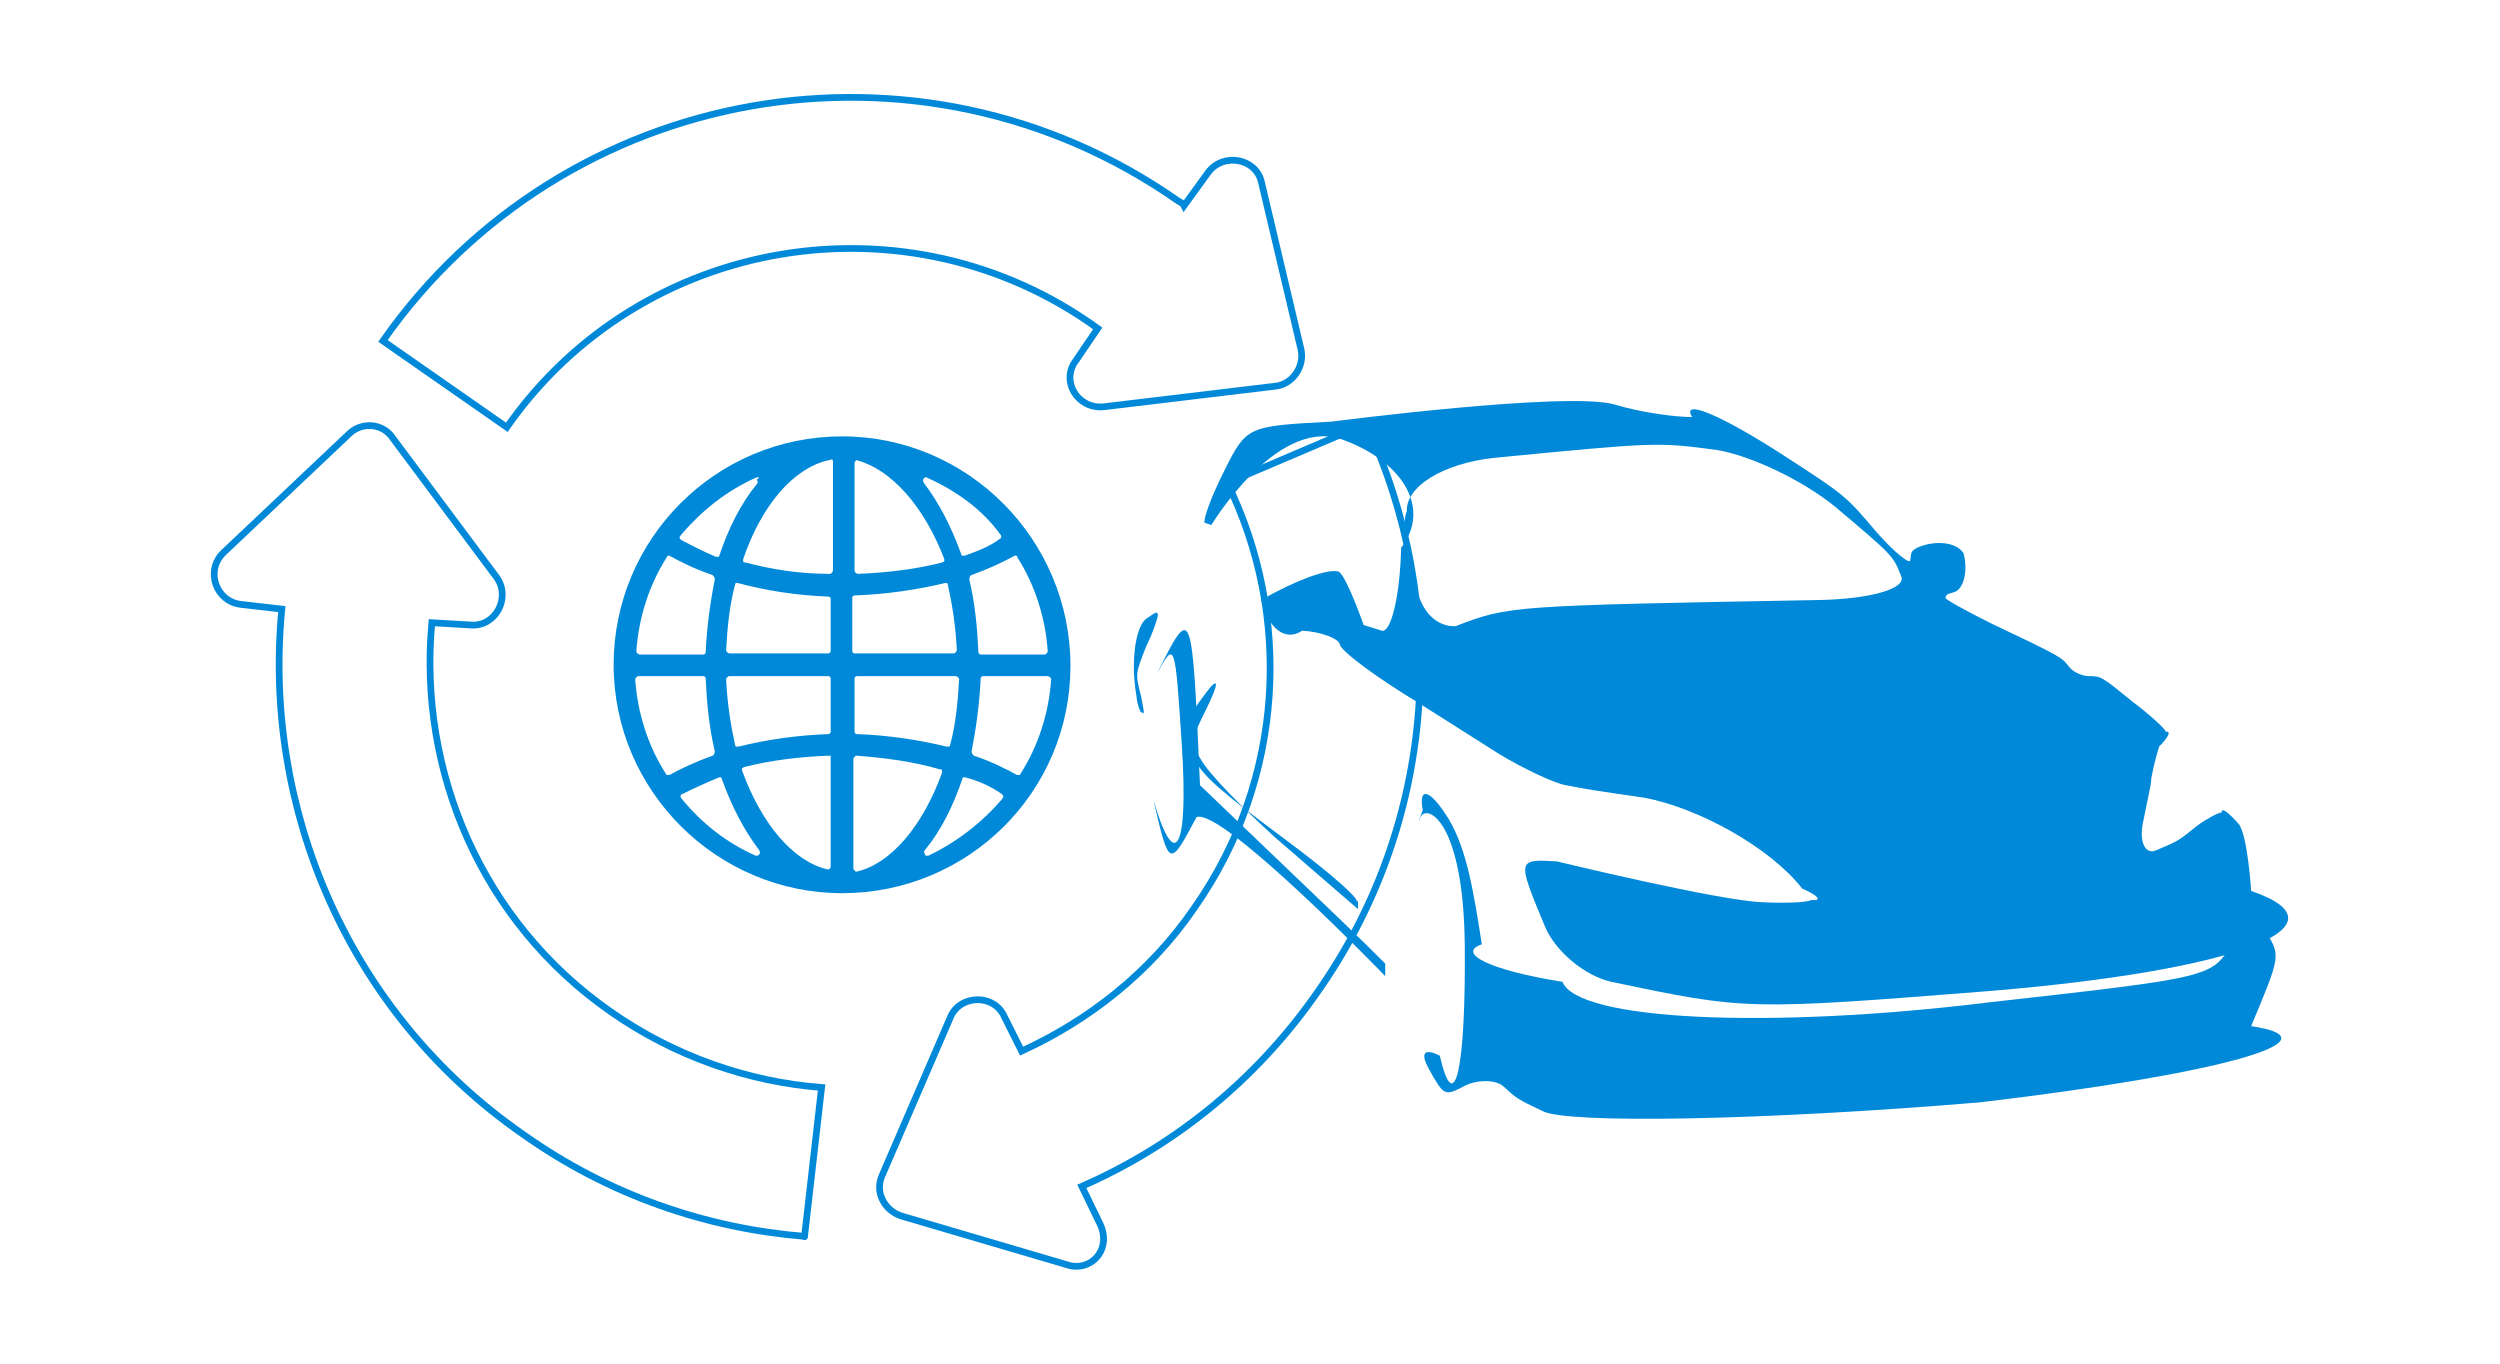<?xml version="1.0" encoding="utf-8"?>
<!-- Generator: $$$/GeneralStr/196=Adobe Illustrator 27.6.0, SVG Export Plug-In . SVG Version: 6.00 Build 0)  -->
<svg version="1.1" id="Livello_1" xmlns="http://www.w3.org/2000/svg" xmlns:xlink="http://www.w3.org/1999/xlink" x="0px" y="0px"
	 viewBox="0 0 220 120" style="enable-background:new 0 0 220 120;" xml:space="preserve">
<style type="text/css">
	.st0{fill:#0089D8;}
	.st1{fill:none;stroke:#0089D8;stroke-width:0.592;stroke-miterlimit:10;}
</style>
<g>
	<path class="st0" d="M66.6,42C66.6,42,66.5,42,66.6,42c-2.7,1.2-4.8,2.9-6.7,5.1c0,0.1-0.1,0.1-0.1,0.2c0,0.1,0.1,0.1,0.1,0.2
		c1,0.5,1.9,1,3.1,1.5h0.1h0.1c0.1,0,0.1-0.1,0.1-0.1c0.8-2.4,1.9-4.6,3.3-6.3c0.1-0.1,0.1-0.2,0-0.4C66.9,42,66.8,42,66.6,42
		 M81.5,42c-0.1,0-0.1,0-0.2,0.1c-0.1,0.1-0.1,0.2,0,0.4c1.3,1.7,2.4,3.8,3.3,6.3c0,0.1,0.1,0.1,0.1,0.1h0.1h0.1
		c1.1-0.4,2.2-0.8,3.1-1.5c0.1,0,0.1-0.1,0.1-0.2c0-0.1,0-0.1-0.1-0.2C86.5,44.9,84.2,43.2,81.5,42C81.6,42,81.6,42,81.5,42
		 M72.9,40.5L72.9,40.5c-3.1,0.7-5.9,4-7.5,8.7c0,0.1,0,0.1,0,0.2c0,0.1,0.1,0.1,0.2,0.1c2.3,0.6,4.7,1,7.4,1l0,0
		c0.1,0,0.1,0,0.2-0.1c0,0,0.1-0.1,0.1-0.2v-9.6c0-0.1,0-0.1-0.1-0.2C73.1,40.5,72.9,40.5,72.9,40.5 M75.4,40.5
		c-0.1,0-0.1,0-0.1,0.1c-0.1,0-0.1,0.1-0.1,0.2v9.4c0,0.1,0,0.1,0.1,0.2c0,0,0.1,0.1,0.2,0.1l0,0c2.5-0.1,5.1-0.4,7.4-1
		c0.1,0,0.1-0.1,0.2-0.1c0-0.1,0-0.1,0-0.2C81.3,44.5,78.4,41.3,75.4,40.5L75.4,40.5 M58.9,48.9c-0.1,0-0.2,0-0.2,0.1
		c-1.6,2.5-2.5,5.4-2.7,8.3c0,0.1,0,0.1,0.1,0.2c0,0,0.1,0.1,0.2,0.1h5.6c0.1,0,0.2-0.1,0.2-0.2c0.1-2.2,0.4-4.4,0.8-6.4
		c0-0.1,0-0.2-0.2-0.4c-1.5-0.5-2.7-1.1-3.8-1.7C58.9,48.9,58.9,48.9,58.9,48.9 M64.9,51.3h-0.1c-0.1,0-0.1,0.1-0.1,0.1
		c-0.5,1.8-0.7,3.9-0.8,5.8c0,0.1,0,0.1,0.1,0.2c0,0,0.1,0.1,0.2,0.1h8.7c0.1,0,0.2-0.1,0.2-0.2v-4.6c0-0.1-0.1-0.2-0.2-0.2
		C70.2,52.4,67.5,52,64.9,51.3C65.1,51.3,64.9,51.3,64.9,51.3 M83.2,51.3L83.2,51.3c-2.5,0.6-5.2,1-8,1.1c-0.1,0-0.2,0.1-0.2,0.2
		v4.7c0,0.1,0.1,0.2,0.2,0.2h8.7c0.1,0,0.1,0,0.2-0.1c0,0,0.1-0.1,0.1-0.2c-0.1-2.1-0.4-4-0.8-5.8c0-0.1-0.1-0.1-0.1-0.1
		C83.3,51.4,83.3,51.3,83.2,51.3 M89.4,48.9h-0.1c-1.1,0.6-2.4,1.2-3.8,1.7c-0.1,0-0.2,0.2-0.2,0.4c0.5,2.1,0.7,4.2,0.8,6.4
		c0,0.1,0.1,0.2,0.2,0.2h5.6c0.1,0,0.1,0,0.2-0.1c0,0,0.1-0.1,0.1-0.2c-0.2-2.9-1.1-5.8-2.7-8.3C89.6,49,89.5,48.9,89.4,48.9
		 M75.4,59.5c-0.1,0-0.2,0.1-0.2,0.2v4.7c0,0.1,0.1,0.2,0.2,0.2c2.8,0.1,5.4,0.5,7.9,1.1c0,0,0,0,0.1,0h0.1c0.1,0,0.1-0.1,0.1-0.1
		c0.5-1.8,0.7-3.9,0.8-5.8c0-0.1,0-0.1-0.1-0.2c0,0-0.1-0.1-0.2-0.1C84.1,59.5,75.4,59.5,75.4,59.5z M64.2,59.5
		c-0.1,0-0.1,0-0.2,0.1c0,0-0.1,0.1-0.1,0.2c0.1,2.1,0.4,4,0.8,5.8c0,0.1,0.1,0.1,0.1,0.1h0.1c0,0,0,0,0.1,0c2.4-0.6,5.1-1,7.9-1.1
		c0.1,0,0.2-0.1,0.2-0.2v-4.7c0-0.1-0.1-0.2-0.2-0.2C72.9,59.5,64.2,59.5,64.2,59.5z M56.2,59.5c-0.1,0-0.1,0-0.2,0.1
		c0,0-0.1,0.1-0.1,0.2c0.2,2.9,1.1,5.8,2.7,8.3c0,0.1,0.1,0.1,0.2,0.1h0.1c1.1-0.6,2.4-1.2,3.8-1.7c0.1,0,0.2-0.2,0.2-0.4
		c-0.5-2.1-0.7-4.2-0.8-6.4c0-0.1-0.1-0.2-0.2-0.2h-5.6V59.5z M86.5,59.5c-0.1,0-0.2,0.1-0.2,0.2c-0.1,2.2-0.4,4.4-0.8,6.4
		c0,0.1,0,0.2,0.2,0.4c1.5,0.5,2.7,1.1,3.8,1.7h0.1c0.1,0,0.2,0,0.2-0.1c1.6-2.5,2.5-5.4,2.7-8.3c0-0.1,0-0.1-0.1-0.2
		c0,0-0.1-0.1-0.2-0.1h-5.6V59.5z M84.9,68.4h-0.1c-0.1,0-0.1,0.1-0.1,0.1c-0.8,2.4-1.9,4.6-3.3,6.3c-0.1,0.1-0.1,0.2,0,0.4
		c0,0.1,0.1,0.1,0.2,0.1h0.1c2.5-1.2,4.7-2.9,6.5-5c0-0.1,0.1-0.1,0.1-0.2c0-0.1-0.1-0.1-0.1-0.2C87.2,69.2,86.1,68.7,84.9,68.4
		C85,68.4,84.9,68.4,84.9,68.4 M63.3,68.4L63.3,68.4c-1.2,0.5-2.3,1-3.3,1.5c-0.1,0-0.1,0.1-0.1,0.2c0,0.1,0,0.1,0.1,0.2
		c1.8,2.2,4,3.9,6.5,5h0.1c0.1,0,0.1,0,0.2-0.1c0.1-0.1,0.1-0.2,0-0.4c-1.3-1.7-2.4-3.8-3.3-6.3c0-0.1-0.1-0.1-0.1-0.1
		C63.4,68.4,63.4,68.4,63.3,68.4 M72.9,66.5c-2.5,0.1-5.1,0.4-7.4,1c-0.1,0-0.1,0.1-0.2,0.1c0,0.1,0,0.1,0,0.2
		c1.7,4.7,4.5,8,7.5,8.7c0,0,0,0,0.1,0c0.1,0,0.1,0,0.1-0.1c0.1,0,0.1-0.1,0.1-0.2v-9.6c0-0.1,0-0.1-0.1-0.2
		C73.1,66.7,72.9,66.5,72.9,66.5L72.9,66.5 M75.4,66.5c-0.1,0-0.1,0-0.2,0.1c0,0-0.1,0.1-0.1,0.2v9.6c0,0.1,0,0.1,0.1,0.2l0.1,0.1
		c0,0,0,0,0.1,0c3-0.7,5.8-4,7.5-8.7c0-0.1,0-0.1,0-0.2s-0.1-0.1-0.2-0.1C80.3,67,77.9,66.7,75.4,66.5L75.4,66.5 M74.1,78.6
		c-11,0-20.1-9-20.1-20.1s9-20.1,20.1-20.1s20.1,9.1,20.1,20.2S85.2,78.6,74.1,78.6"/>
	<path class="st1" d="M112.1,34l-15,1.8c-2.3,0.2-3.8-2.3-2.4-4.1l1.9-2.8l0,0c-16.7-12.1-40.2-8.2-52,8.7l0,0L33.7,30l0,0
		C49.6,7.3,80.9,1.7,103.7,17.7c0.2,0.1,0.4,0.2,0.5,0.4l2.1-2.9c1.3-1.8,4.2-1.3,4.7,0.8l3.5,14.8C114.8,32.3,113.7,33.9,112.1,34z
		"/>
	<path class="st1" d="M93.9,111.3L79.3,107c-1.5-0.5-2.3-2.1-1.7-3.5l6-13.9c0.8-2.1,3.9-2.2,4.8-0.1l1.5,3
		c5.9-2.7,11.3-6.9,15.2-12.6c8-11.4,8.6-25.8,2.9-37.4l12.2-5.2l0,0c7.4,15.7,6.4,35-4.4,50.2c-5.4,7.7-12.6,13.4-20.6,16.9
		l1.5,3.1C98,109.9,96,112,93.9,111.3z"/>
	<path class="st1" d="M70.8,108.8C70.8,108.8,70.8,108.9,70.8,108.8c-8.6-0.7-17.2-3.6-24.8-9C30.6,89.1,23.1,71.1,24.8,53.6
		l-3.5-0.4c-2.3-0.2-3.3-3-1.6-4.6l11-10.4c1.1-1.1,3-1,3.9,0.4l9.1,12.2c1.3,1.8-0.1,4.4-2.3,4.2L38,54.8
		c-1.2,13.1,4.4,26.3,15.7,34.2c5.7,4,12.2,6.2,18.6,6.7l0,0L70.8,108.8z"/>
	<path class="st0" d="M196.4,83c1-1.7,2.3-2.1,3-1c1.3,2.1,1.3,2.1-1.3,8.3c8,1.2-2.7,4.2-23.8,6.7c-19,1.6-36.2,1.9-38.5,0.8
		c-2.3-1.1-2.3-1.1-3.5-2.2c-0.7-0.6-2.2-0.6-3.3-0.1c-1.9,1-1.9,1-3.3-1.5c-0.7-1.3-0.4-1.8,1-1.1c1.3,5.6,2.3,1.2,2.2-9.7
		c-0.1-10.9-3.3-12.5-3.9-11.3c-0.2,0.6-0.2,0.4,0.2-0.6c-0.4-2.2,0.7-1.8,2.3,0.8c1.6,2.7,2.2,6.5,2.9,11c-2.3,0.8,0.8,2.3,7.1,3.3
		c1.3,3.4,18.1,4.2,37.6,1.8C194.7,86,194.7,86,196.4,83"/>
	<path class="st0" d="M119.4,79.3c0-0.4-2.3-2.4-5.2-4.6c-10.3-7.7-10.3-7.7-8.1-12.2c1.2-2.4,1.2-3.1,0-1.5c-2.2,3-2.2,3-0.5,5.7
		c0.8,1.5,3.9,4.5,6.5,6.9l7.4,6.4v-0.7H119.4z"/>
	<path class="st0" d="M121.9,85.9c0,0-14.3-14.8-16.6-14c-2.4,4.5-2.4,4.5-3.8-1.5c1.9,6.5,3.1,4.4,2.5-4.8s-0.6-9.2-2.2-6.3
		c3.1-6.2,3.1-6.2,3.8,9.8c13.8,13.2,13.8,13.2,16.3,15.7v1.1H121.9z"/>
	<path class="st0" d="M100.4,61.2c0.2,1.1,0.4,1.8,0.1,1.5c-0.1,0.1-0.4-0.5-0.5-1.5c-0.5-2.9-0.1-5.9,0.8-6.7c1-0.7,1-0.7,1.1-0.4
		c0,0.2-0.4,1.5-1,2.7C99.9,59.3,99.9,59.3,100.4,61.2"/>
	<path class="st0" d="M124.8,52.3c1,3.1,3.3,2.8,3.3,2.8c4.7-1.8,4.7-1.8,32.1-2.3c4.4-0.1,7.6-1,7.1-2.1c-0.7-1.8-0.7-1.8-5.8-6.1
		c-2.8-2.3-7.4-4.5-10.4-5c-5.3-0.7-5.3-0.7-19.7,0.7c-4.4,0.5-7.7,2.5-7.6,4.7C123.3,46,123.9,49.1,124.8,52.3 M117.2,37.1
		c0,0,20.8-2.7,24.9-1.5c2.3,0.7,5.3,1.1,6.8,1.1c-1-1.7,2.7-0.1,8.1,3.4c5.4,3.5,5.4,3.5,8.2,6.8c1.6,1.8,2.9,2.8,2.9,2.4
		c0.1-0.8,0.1-0.8,0.6-1.1c1.6-0.7,3.5-0.5,4.1,0.5c0.4,1.6,0,3.1-0.8,3.4c-0.7,0.2-0.7,0.2-0.8,0.5c-0.1,0.1,1.7,1.1,3.9,2.2
		c6.3,3,6.3,3,7,3.9c0.4,0.5,1.2,0.8,1.7,0.8c1.1,0,1.1,0,3.8,2.2c1.6,1.2,2.9,2.4,3,2.7c0.5-0.1,0.2,0.5-0.6,1.3
		c-0.4,1.3-0.7,2.7-0.7,3c0,0.2,0,0.2-0.7,3.6c-0.4,1.8,0.2,3,1.2,2.5c1.9-0.8,1.9-0.8,3.5-2.1c0.8-0.6,1.9-1.2,2.2-1.2
		c0-0.5,0.6,0,1.5,1c0.8,1,1.1,5.9,1.1,5.9c9,3.1-1.3,7-22.9,8.8c-21.5,1.7-21.5,1.7-33.4-0.8c-2.3-0.5-5-2.7-5.9-5
		c-2.4-5.8-2.4-5.8,1.1-5.6c0,0,14.4,3.5,18.2,3.6c2.1,0.1,3.9,0,4.2-0.2c1,0.1,0.6-0.4-0.8-1c-2.8-3.6-9.1-7.1-13.9-8
		c-4.8-0.7-4.8-0.7-6.9-1.1c-1.1-0.2-3.8-1.5-5.8-2.7l-7.1-4.5c-3.8-2.3-6.9-4.6-7-5.2c0,0,0.2,1,0,0c-0.1-0.5-1.6-1.1-3.3-1.2
		c-1.5,1-3-0.2-3.6-2.7c2.9-1.7,5.9-2.8,6.8-2.5c0.7,0.4,2.2,4.7,2.2,4.7l1.6,0.5c0.8,0.2,1.6-3,1.7-7.3c2.7-3.5,0.1-7.7-5.4-9.6
		c-5.7-1.7-11.3,7.6-11.3,7.6L106,46c-0.1-0.4,0.6-2.3,1.7-4.5C109.7,37.5,109.7,37.5,117.2,37.1"/>
</g>
</svg>
